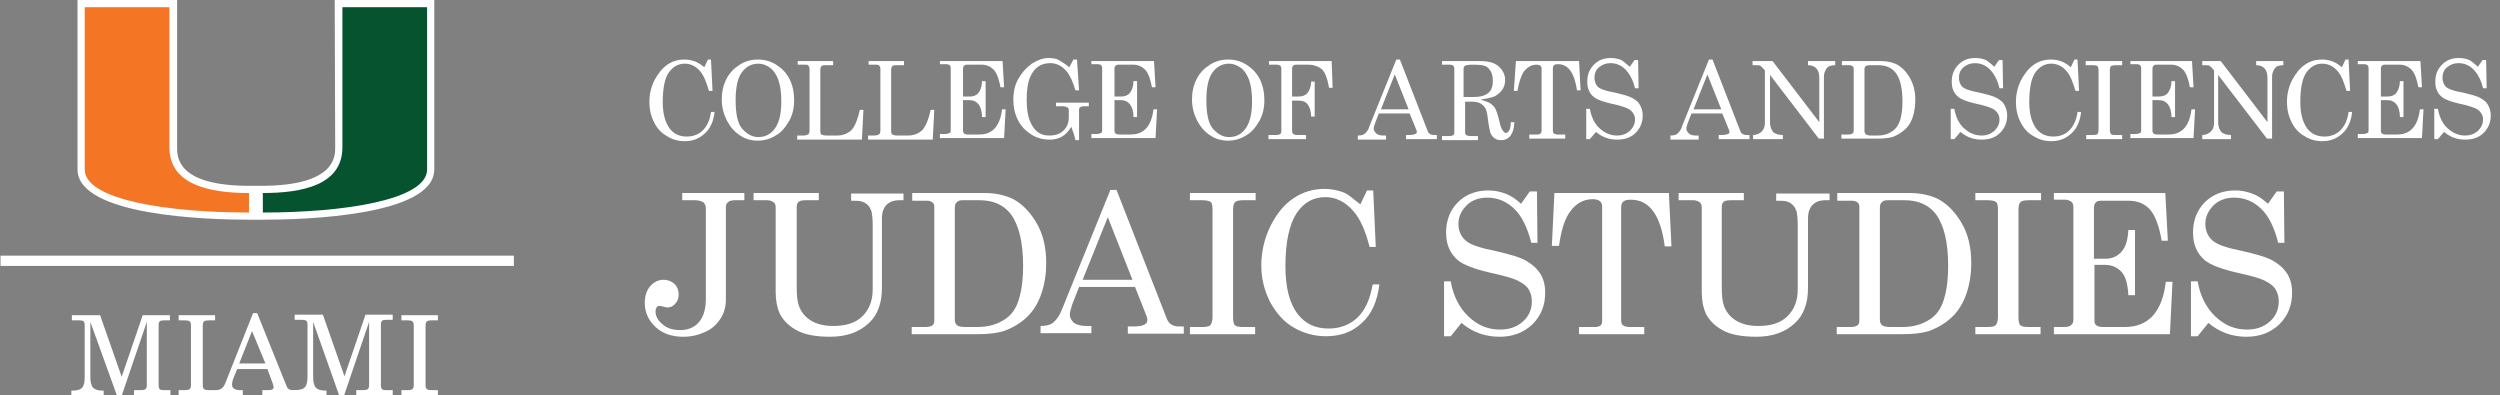 <?xml version="1.0" encoding="UTF-8"?>
<svg id="Layer_1" xmlns="http://www.w3.org/2000/svg" version="1.1" viewBox="0 0 487 77">
  <rect x="0" y="0" width="487" height="77" fill="#808080" stroke="none"/>
  <!-- Generator: Adobe Illustrator 29.1.0, SVG Export Plug-In . SVG Version: 2.1.0 Build 142)  -->
  <defs>
    <style>
      .st0 {
        fill: #065330;
      }

      .st1 {
        fill: #fff;
      }

      .st2 {
        fill: #f47523;
      }

      .st3 {
        fill: none;
        stroke: #fff;
        stroke-width: 2px;
      }
    </style>
  </defs>
  <g>
    <path class="st1" d="M137.2,13.1l.7-1.5h.6l.3,6.1h-.7c-.5-1.7-1-3-1.7-3.8-.8-1-1.9-1.5-3-1.5-1.3,0-2.3.6-3.1,1.7s-1.2,3.1-1.2,5.8c0,2.3.5,4,1.4,5.2.8,1,1.9,1.5,3.3,1.5,1.2,0,2.3-.4,3.1-1.2.8-.8,1.4-2,1.6-3.6h.7c-.2,1.8-.8,3.2-1.9,4.2s-2.3,1.5-3.9,1.5c-1.3,0-2.4-.3-3.5-1-1.1-.6-1.9-1.5-2.5-2.7-.6-1.2-.9-2.5-.9-3.9,0-1.5.3-2.9,1-4.3.7-1.3,1.5-2.3,2.5-3s2.1-1,3.3-1c.7,0,1.3.1,1.9.3s1.3.6,2,1.2Z"/>
    <path class="st1" d="M147.6,11.6c1.3,0,2.5.3,3.6,1s2,1.6,2.6,2.8.9,2.6.9,4.1-.3,2.9-1,4.1-1.5,2.2-2.6,2.8c-1.1.7-2.3,1-3.5,1s-2.4-.3-3.4-1c-1.1-.7-1.9-1.6-2.6-2.9-.6-1.2-1-2.6-1-4.1s.3-2.8.9-4c.6-1.2,1.5-2.1,2.6-2.8s2.3-1,3.5-1ZM147.7,12.4c-1.3,0-2.4.6-3.2,1.7s-1.2,2.9-1.2,5.4c0,2.7.4,4.6,1.3,5.6s1.9,1.6,3.1,1.6c.9,0,1.6-.2,2.3-.7s1.2-1.2,1.6-2.2c.4-1,.6-2.4.6-4,0-1.8-.2-3.2-.6-4.3-.4-1-.9-1.8-1.6-2.3s-1.4-.8-2.3-.8Z"/>
    <path class="st1" d="M155.3,11.9h7v.8h-1.7c-.3,0-.5.1-.6.2-.1.1-.2.4-.2.7v12c0,.3.1.5.2.6.2.1.5.2,1,.2h2.1c1.1,0,2.1-.4,2.8-1.1.7-.8,1.2-2.1,1.6-3.9h.7l-.3,5.8h-12.6v-.8h1.2c.4,0,.7-.1.9-.2s.3-.4.3-.8v-12c0-.3-.1-.4-.2-.6s-.4-.2-.6-.2h-1.5v-.7h-.1Z"/>
    <path class="st1" d="M169.1,11.9h7v.8h-1.7c-.3,0-.5.1-.6.2-.1.1-.2.4-.2.7v12c0,.3.1.5.2.6.2.1.5.2,1,.2h2.1c1.1,0,2.1-.4,2.8-1.1.7-.8,1.2-2.1,1.6-3.9h.7l-.3,5.8h-12.6v-.8h1.2c.4,0,.7-.1.9-.2s.3-.4.3-.8v-12c0-.3-.1-.4-.2-.6s-.4-.2-.6-.2h-1.5v-.7h-.1Z"/>
    <path class="st1" d="M183.3,11.9h12l.3,5.1h-.7c-.3-1.6-.7-2.7-1.3-3.4-.6-.6-1.4-1-2.3-1h-3c-.2,0-.4.1-.5.2-.1.1-.2.3-.2.6v5.4h1.3c.7,0,1.3-.2,1.7-.7s.7-1.3.7-2.3h.7v7h-.7c0-1.2-.3-2-.7-2.5s-1-.8-1.8-.8h-1.2v6c0,.2.1.4.2.5.1.1.4.2.7.2h2.3c2.5,0,4-1.6,4.4-4.9h.7l-.3,5.6h-12.5v-.8h1c.4,0,.7-.1.9-.2s.2-.3.2-.6v-12c0-.3-.1-.5-.2-.6s-.4-.2-.7-.2h-1.2v-.6h.2Z"/>
    <path class="st1" d="M208.3,13.1l.8-1.5h.7l.4,6h-.7c-.5-1.7-1.1-3-1.8-3.8-.9-1-1.9-1.5-3.1-1.5-.9,0-1.7.2-2.4.7s-1.2,1.2-1.6,2.2c-.4,1-.6,2.4-.6,4.2s.2,3.1.6,4.1c.4,1,.9,1.7,1.5,2.2.7.5,1.4.7,2.3.7,1.2,0,2.1-.3,2.8-1s1-1.5,1-2.6v-1.4c0-.2-.1-.4-.3-.5s-.5-.2-.9-.2h-1.3v-.7h6.4v.7h-.9c-.4,0-.7.1-.8.2-.2.1-.2.3-.2.6v5.8h-.7c-.2-.9-.5-1.8-.8-2.6-.5.8-1.1,1.5-1.8,1.9s-1.5.6-2.4.6c-1.3,0-2.5-.3-3.6-1s-2-1.6-2.6-2.8-.9-2.5-.9-4,.3-2.9,1-4.1,1.5-2.1,2.6-2.9c1.1-.7,2.2-1.1,3.3-1.1.6,0,1.3.1,1.8.3.8.5,1.5.9,2.2,1.5Z"/>
    <path class="st1" d="M212.8,11.9h12l.3,5.1h-.7c-.3-1.6-.7-2.7-1.3-3.4-.6-.6-1.4-1-2.3-1h-3c-.2,0-.4.1-.5.2-.1.1-.2.3-.2.6v5.4h1.3c.7,0,1.3-.2,1.7-.7s.7-1.3.7-2.3h.7v7h-.7c0-1.2-.3-2-.7-2.5s-1-.8-1.8-.8h-1.2v6c0,.2.1.4.2.5.1.1.4.2.7.2h2.3c2.5,0,4-1.6,4.4-4.9h.7l-.3,5.6h-12.5v-.8h1c.4,0,.7-.1.9-.2s.2-.3.2-.6v-12c0-.3-.1-.5-.2-.6s-.4-.2-.7-.2h-1.2v-.6h.2Z"/>
    <path class="st1" d="M239.2,11.6c1.3,0,2.5.3,3.6,1s2,1.6,2.6,2.8.9,2.6.9,4.1-.3,2.9-1,4.1-1.5,2.2-2.6,2.8c-1.1.7-2.3,1-3.5,1s-2.4-.3-3.4-1c-1.1-.7-1.9-1.6-2.6-2.9-.6-1.2-1-2.6-1-4.1s.3-2.8.9-4c.6-1.2,1.5-2.1,2.6-2.8s2.3-1,3.5-1ZM239.4,12.4c-1.3,0-2.4.6-3.2,1.7s-1.2,2.9-1.2,5.4c0,2.7.4,4.6,1.3,5.6s1.9,1.6,3.1,1.6c.9,0,1.6-.2,2.3-.7s1.2-1.2,1.6-2.2c.4-1,.6-2.4.6-4,0-1.8-.2-3.2-.6-4.3-.4-1-.9-1.8-1.6-2.3s-1.5-.8-2.3-.8Z"/>
    <path class="st1" d="M247.1,11.9h12.3l.2,5.2h-.7c-.3-1.8-.8-3-1.3-3.5-.6-.6-1.6-1-2.8-1h-2.4c-.2,0-.4.1-.5.2-.1.1-.2.3-.2.5v5.5h1.3c.7,0,1.3-.2,1.7-.7s.7-1.2.7-2.2h.7v6.8h-.7c0-1.1-.3-1.9-.7-2.4s-1-.7-1.7-.7h-1.3v5.8c0,.3.1.6.2.7.2.1.4.2.9.2h1.6v.8h-7.3v-.8h1.6c.3,0,.5-.1.7-.2.1-.1.2-.3.2-.6v-12.1c0-.3-.1-.5-.2-.6s-.4-.2-.7-.2h-1.5v-.7h-.1Z"/>
    <path class="st1" d="M272,11.6h.7l5.4,13.9c.2.6.7.8,1.3.8h.5v.8h-6v-.8h.5c.6,0,1.1-.1,1.3-.2.2-.1.3-.2.3-.4,0-.1,0-.2-.1-.4l-1.3-3.2h-6l-.7,1.8c-.2.5-.3.9-.3,1.2s.2.6.5.9.8.4,1.4.4h.5v.8h-5.5v-.8c.6,0,1.1-.1,1.4-.4s.7-.7.9-1.5l5.2-12.9ZM271.7,14.5l-2.7,6.8h5.4l-2.7-6.8Z"/>
    <path class="st1" d="M280.6,11.9h7.8c1.5,0,2.7.3,3.5,1s1.3,1.6,1.3,2.7c0,.7-.2,1.3-.5,1.8s-.8.9-1.4,1.3c-.6.3-1.6.5-2.9.7,1,.3,1.6.5,2,.8s.7.6.9,1c.2.4.5,1.2.8,2.5.2.9.4,1.5.7,1.8.2.3.4.4.6.4s.4-.2.6-.5.3-.9.3-1.6h.7c-.1,2.3-1,3.5-2.6,3.5-.5,0-.9-.1-1.3-.4s-.6-.6-.8-1.1c-.1-.4-.3-1.3-.5-2.9-.1-.9-.3-1.6-.5-1.9s-.6-.7-1-.9-1-.3-1.7-.3h-1.2v6c0,.3.1.4.2.5.2.1.4.2.8.2h1.5v.8h-7v-.8h1.5c.3,0,.6-.1.7-.2.2-.1.2-.3.2-.5v-12.4c0-.3-.1-.5-.2-.6s-.4-.2-.7-.2h-1.5v-.7h-.3ZM285.2,18.9h1.8c1.2,0,2.1-.2,2.8-.7.7-.5,1-1.3,1-2.4,0-.8-.1-1.4-.4-1.9s-.6-.8-1-1-1.2-.3-2.5-.3c-.8,0-1.3.1-1.5.2-.2.1-.3.3-.3.6v5.5h.1Z"/>
    <path class="st1" d="M295.3,11.9h12.3l.3,5.7h-.7c-.5-3.4-1.7-5.1-3.7-5.1-.4,0-.7.1-.8.2-.1.1-.2.4-.2.7v12.1c0,.2.1.4.2.5s.4.2.7.2h1.5v.8h-7v-.8h1.7c.2,0,.4-.1.5-.2s.2-.3.2-.5v-12.1c0-.3-.1-.5-.2-.6-.2-.1-.4-.2-.8-.2-1,0-1.8.5-2.5,1.4-.5.8-.9,2-1.2,3.7h-.7l.4-5.8Z"/>
    <path class="st1" d="M317.5,13l.9-1.3h.7l.1,5.5h-.7c-.4-1.7-1.1-2.9-1.9-3.7s-1.8-1.2-2.9-1.2c-.9,0-1.6.3-2.2.8s-.9,1.2-.9,2c0,.5.1.9.3,1.3.2.4.5.7,1,.9.4.2,1.3.5,2.5.7,1.7.4,2.9.7,3.6,1.1s1.2.8,1.5,1.4.5,1.2.5,2c0,1.4-.5,2.5-1.4,3.4s-2.1,1.3-3.6,1.3c-1.6,0-2.9-.5-4.1-1.5l-1.2,1.4h-.7v-5.9h.7c.3,1.6.9,2.9,1.9,3.8s2.1,1.4,3.4,1.4c1,0,1.8-.3,2.5-.9.6-.6,1-1.3,1-2.2,0-.5-.1-.9-.4-1.3s-.6-.7-1.1-.9-1.5-.6-3.1-.9c-1.7-.4-2.8-.8-3.4-1.3-.9-.7-1.3-1.7-1.3-3s.4-2.4,1.3-3.3c.9-.9,1.9-1.3,3.3-1.3.6,0,1.2.1,1.8.3s1.2.9,1.9,1.4Z"/>
    <path class="st1" d="M332.9,11.6h.7l5.4,13.9c.2.6.7.8,1.3.8h.5v.8h-6v-.8h.5c.6,0,1.1-.1,1.3-.2.2-.1.3-.2.3-.4,0-.1,0-.2-.1-.4l-1.3-3.2h-6l-.7,1.8c-.2.5-.3.9-.3,1.2s.2.6.5.9.8.4,1.4.4h.5v.8h-5.5v-.8c.6,0,1.1-.1,1.4-.4s.7-.7.9-1.5l5.2-12.9ZM332.6,14.5l-2.7,6.8h5.4l-2.7-6.8Z"/>
    <path class="st1" d="M341.7,11.9h3.6l9.1,11.9v-8.6c0-.9-.2-1.5-.6-1.9s-.9-.6-1.6-.6v-.8h5.3v.8c-.5,0-.9.1-1.2.2-.3.2-.5.4-.7.8-.2.4-.3.8-.3,1.3v12h-1l-9.5-12.4v9.2c0,.8.2,1.4.6,1.9.4.4,1.1.6,1.9.6v.8h-5.8v-.8c.7,0,1.3-.3,1.7-.7.4-.4.6-1,.6-1.6v-10.3l-.2-.2c-.3-.4-.6-.6-.7-.7-.2-.1-.5-.1-.8-.1h-.7v-.8h.3Z"/>
    <path class="st1" d="M358.6,11.9h7.8c1.2,0,2.1.2,3,.6,1,.5,1.9,1.4,2.6,2.6s1.1,2.6,1.1,4.3c0,1.4-.2,2.6-.6,3.7-.3.8-.8,1.6-1.5,2.2s-1.5,1.1-2.4,1.4c-.7.2-1.7.3-2.9.3h-7v-.8h1.4c.4,0,.6-.1.8-.2.1-.1.2-.3.2-.5v-12.1c0-.2-.1-.4-.2-.5-.2-.1-.4-.2-.6-.2h-1.5v-.8h-.2ZM364.1,12.7c-.3,0-.5.1-.7.2-.1.1-.2.3-.2.6v12.1c0,.2.1.4.3.6.2.1.5.2.9.2h1.3c1.2,0,2.2-.3,3-.9.6-.4,1-1,1.3-1.7.4-1,.6-2.3.6-4,0-2.5-.4-4.4-1.3-5.6-.8-1-1.9-1.5-3.4-1.5h-1.8Z"/>
    <path class="st1" d="M388.5,13l.9-1.3h.7l.1,5.5h-.7c-.4-1.7-1.1-2.9-1.9-3.7s-1.8-1.2-2.9-1.2c-.9,0-1.6.3-2.2.8s-.9,1.2-.9,2c0,.5.1.9.3,1.3.2.4.5.7,1,.9.4.2,1.3.5,2.5.7,1.7.4,2.9.7,3.6,1.1s1.2.8,1.5,1.4.5,1.2.5,2c0,1.4-.5,2.5-1.4,3.4s-2.1,1.3-3.6,1.3c-1.6,0-2.9-.5-4.1-1.5l-1.2,1.4h-.7v-5.9h.7c.3,1.6.9,2.9,1.9,3.8s2.1,1.4,3.4,1.4c1,0,1.8-.3,2.5-.9.6-.6,1-1.3,1-2.2,0-.5-.1-.9-.4-1.3s-.6-.7-1.1-.9-1.5-.6-3.1-.9c-1.7-.4-2.8-.8-3.4-1.3-.9-.7-1.3-1.7-1.3-3s.4-2.4,1.3-3.3c.9-.9,1.9-1.3,3.3-1.3.6,0,1.2.1,1.8.3s1.3.9,1.9,1.4Z"/>
    <path class="st1" d="M403.4,13.1l.7-1.5h.6l.3,6.1h-.7c-.5-1.7-1-3-1.7-3.8-.8-1-1.9-1.5-3-1.5-1.3,0-2.3.6-3.1,1.7s-1.2,3.1-1.2,5.8c0,2.3.5,4,1.4,5.2.8,1,1.9,1.5,3.3,1.5,1.2,0,2.3-.4,3.1-1.2.8-.8,1.4-2,1.6-3.6h.7c-.2,1.8-.8,3.2-1.9,4.2s-2.3,1.5-3.9,1.5c-1.3,0-2.4-.3-3.5-1-1.1-.6-1.9-1.5-2.5-2.7s-.9-2.5-.9-3.9c0-1.5.3-2.9,1-4.3.7-1.3,1.5-2.3,2.5-3s2.1-1,3.3-1c.7,0,1.3.1,1.9.3s1.3.6,2,1.2Z"/>
    <path class="st1" d="M406.4,11.9h7v.8h-1.2c-.5,0-.9.1-1,.2-.1.1-.2.4-.2.8v11.5c0,.5.1.7.2.9.2.2.5.2.9.2h1.3v.8h-7v-.8h1.3c.5,0,.8-.1.9-.2s.2-.4.2-.9v-11.5c0-.4-.1-.7-.2-.8-.2-.2-.5-.2-1.1-.2h-1.2v-.8h.1Z"/>
    <path class="st1" d="M415,11.9h12l.3,5.1h-.7c-.3-1.6-.7-2.7-1.3-3.4-.6-.6-1.4-1-2.3-1h-3c-.2,0-.4.1-.5.2-.1.1-.2.3-.2.6v5.4h1.3c.7,0,1.3-.2,1.7-.7.4-.5.7-1.3.7-2.3h.7v7h-.7c0-1.2-.3-2-.7-2.5-.4-.5-1-.8-1.8-.8h-1.2v6c0,.2.1.4.2.5s.4.2.7.2h2.3c2.5,0,4-1.6,4.4-4.9h.7l-.3,5.6h-12.3v-.8h1c.4,0,.7-.1.9-.2.2-.1.2-.3.2-.6v-12c0-.3-.1-.5-.2-.6s-.4-.2-.7-.2h-1.2v-.6Z"/>
    <path class="st1" d="M429,11.9h3.6l9.1,11.9v-8.6c0-.9-.2-1.5-.6-1.9s-.9-.6-1.6-.6v-.8h5.3v.8c-.5,0-.9.1-1.2.2-.3.2-.5.4-.7.8-.2.4-.3.8-.3,1.3v12h-1l-9.5-12.4v9.2c0,.8.2,1.4.6,1.9.4.4,1.1.6,1.9.6v.8h-5.6v-.8c.7,0,1.3-.3,1.7-.7.4-.4.6-1,.6-1.6v-10.3l-.2-.2c-.3-.4-.6-.6-.7-.7-.2-.1-.5-.1-.8-.1h-.6v-.8Z"/>
    <path class="st1" d="M456.2,13.1l.7-1.5h.6l.3,6.1h-.7c-.5-1.7-1-3-1.7-3.8-.8-1-1.9-1.5-3-1.5-1.3,0-2.3.6-3.1,1.7s-1.2,3.1-1.2,5.8c0,2.3.5,4,1.4,5.2.8,1,1.9,1.5,3.3,1.5,1.2,0,2.3-.4,3.1-1.2.8-.8,1.4-2,1.6-3.6h.7c-.2,1.8-.8,3.2-1.9,4.2s-2.3,1.5-3.9,1.5c-1.3,0-2.4-.3-3.5-1-1.1-.6-1.9-1.5-2.5-2.7s-.9-2.5-.9-3.9c0-1.5.3-2.9,1-4.3.7-1.3,1.5-2.3,2.5-3s2.1-1,3.3-1c.7,0,1.3.1,1.9.3s1.3.6,2,1.2Z"/>
    <path class="st1" d="M459.5,11.9h12l.3,5.1h-.7c-.3-1.6-.7-2.7-1.3-3.4-.6-.6-1.4-1-2.3-1h-3c-.2,0-.4.1-.5.2-.1.1-.2.3-.2.6v5.4h1.3c.7,0,1.3-.2,1.7-.7.4-.5.7-1.3.7-2.3h.7v7h-.7c0-1.2-.3-2-.7-2.5-.4-.5-1-.8-1.8-.8h-1.2v6c0,.2.1.4.2.5s.4.2.7.2h2.3c2.5,0,4-1.6,4.4-4.9h.7l-.3,5.6h-12.5v-.8h1c.4,0,.7-.1.9-.2.2-.1.2-.3.2-.6v-12c0-.3-.1-.5-.2-.6s-.4-.2-.7-.2h-1.2v-.6h.2Z"/>
    <path class="st1" d="M482.7,13l.9-1.3h.7l.1,5.5h-.7c-.4-1.7-1.1-2.9-1.9-3.7s-1.8-1.2-2.9-1.2c-.9,0-1.6.3-2.2.8s-.9,1.2-.9,2c0,.5.1.9.3,1.3.2.4.5.7,1,.9.4.2,1.3.5,2.5.7,1.7.4,2.9.7,3.6,1.1s1.2.8,1.5,1.4.5,1.2.5,2c0,1.4-.5,2.5-1.4,3.4s-2.1,1.3-3.6,1.3c-1.6,0-2.9-.5-4.1-1.5l-1.2,1.4h-.7v-5.9h.7c.3,1.6.9,2.9,1.9,3.8s2.1,1.4,3.4,1.4c1,0,1.8-.3,2.5-.9.6-.6,1-1.3,1-2.2,0-.5-.1-.9-.4-1.3s-.6-.7-1.1-.9-1.5-.6-3.1-.9c-1.7-.4-2.8-.8-3.4-1.3-.9-.7-1.3-1.7-1.3-3s.4-2.4,1.3-3.3c.9-.9,1.9-1.3,3.3-1.3.6,0,1.2.1,1.8.3s1.3.9,1.9,1.4Z"/>
  </g>
  <g>
    <path class="st1" d="M132.9,37.6h12.1v1.4h-1.7c-.7,0-1.2.1-1.5.4-.3.2-.4.6-.4,1.1v17.8c0,1.4-.3,2.6-1,3.7-.7,1.1-1.6,2-2.9,2.6-1.3.6-2.7,1-4.4,1-2.2,0-4-.6-5.4-1.9-1.4-1.3-2.1-2.9-2.1-4.7,0-1.4.4-2.5,1.1-3.3s1.6-1.2,2.6-1.2c.8,0,1.5.3,2.1.8.5.5.8,1.2.8,2.1,0,.7-.2,1.3-.7,1.8-.4.5-1,.7-1.5.7-.2,0-.5-.1-.9-.2-.3-.1-.6-.1-.7-.1-.2,0-.4.1-.5.3-.1.2-.2.4-.2.8,0,.9.5,1.8,1.4,2.5.9.8,2.1,1.1,3.4,1.1,1.5,0,2.8-.5,3.7-1.6s1.3-2.6,1.3-4.5v-17.7c0-.5-.2-.8-.5-1.1-.3-.2-.9-.4-1.7-.4h-2.4v-1.4h0Z"/>
    <path class="st1" d="M146.8,37.6h12.7v1.4h-2.5c-.7,0-1.2.1-1.4.3-.3.2-.4.6-.4,1v15.5c0,1.6.1,2.8.4,3.7.4,1.2,1.2,2.2,2.3,2.9s2.6,1.1,4.4,1.1c2.5,0,4.4-.6,5.7-1.9,1.3-1.3,2-3,2-5.2v-12.6c0-1.1-.1-2-.2-2.5-.2-.6-.4-1-.7-1.3s-.7-.6-1.1-.7c-.4-.2-1.2-.2-2.2-.2v-1.4h10.2v1.3h-.7c-1.2,0-2,.3-2.6.9-.6.6-.9,1.5-.9,2.7v13.5c0,2.9-.8,5.2-2.5,6.8-1.9,1.8-4.4,2.7-7.6,2.7-2.7,0-4.9-.4-6.4-1.2s-2.7-1.9-3.4-3.3c-.5-1.1-.8-2.5-.8-4.2v-16.5c0-.4-.1-.8-.4-1-.3-.2-.7-.4-1.3-.4h-2.6v-1.4Z"/>
    <path class="st1" d="M177.6,37.6h14.2c2.1,0,3.9.4,5.4,1.1,1.8.9,3.4,2.5,4.7,4.7s1.9,4.8,1.9,7.8c0,2.5-.4,4.7-1.2,6.7-.6,1.5-1.5,2.9-2.7,4s-2.7,2-4.4,2.6c-1.3.4-3,.6-5.2.6h-12.7v-1.4h2.6c.7,0,1.1-.1,1.4-.3.3-.2.4-.5.4-1v-22.1c0-.4-.1-.7-.4-.9-.3-.2-.6-.3-1.1-.3h-2.8v-1.5h-.1ZM187.6,39c-.6,0-1,.1-1.2.4-.3.2-.4.6-.4,1.1v21.9c0,.4.2.8.5,1s.8.3,1.6.3h2.3c2.1,0,3.9-.5,5.5-1.6,1-.7,1.8-1.7,2.3-3,.7-1.8,1.1-4.2,1.1-7.3,0-4.6-.8-7.9-2.4-10.1-1.4-1.8-3.4-2.7-6.2-2.7h-3.1Z"/>
    <path class="st1" d="M216.3,37h1.2l9.8,25.1c.4,1,1.2,1.5,2.4,1.5h.9v1.4h-10.9v-1.4h.9c1.1,0,1.9-.1,2.4-.4.3-.2.5-.4.5-.8,0-.2,0-.4-.1-.7l-2.3-5.8h-10.9l-1.3,3.3c-.3.9-.5,1.6-.5,2.1,0,.6.3,1.1.8,1.6.6.4,1.4.6,2.5.6h.9v1.4h-9.9v-1.4c1.1,0,1.9-.2,2.5-.7s1.2-1.3,1.7-2.6l9.4-23.2ZM215.8,42.3l-4.9,12.2h9.7l-4.8-12.2Z"/>
    <path class="st1" d="M231.9,37.6h12.7v1.4h-2.2c-1,0-1.6.1-1.8.4-.3.2-.4.8-.4,1.5v20.8c0,.8.1,1.3.3,1.6.3.3.8.4,1.6.4h2.4v1.4h-12.7v-1.4h2.4c.8,0,1.4-.1,1.6-.4.2-.2.4-.8.4-1.6v-20.8c0-.8-.1-1.3-.3-1.5-.3-.3-1-.4-1.9-.4h-2.2v-1.4h.1Z"/>
    <path class="st1" d="M265,39.8l1.3-2.7h1.2l.5,11h-1.2c-.8-3.1-1.8-5.4-3.1-6.9-1.5-1.8-3.4-2.8-5.5-2.8-2.3,0-4.2,1-5.6,3.1-1.4,2.1-2.2,5.5-2.2,10.4,0,4.1.8,7.3,2.5,9.4,1.4,1.8,3.4,2.7,5.9,2.7,2.2,0,4.1-.7,5.6-2.1,1.5-1.4,2.5-3.6,3-6.5h1.3c-.4,3.3-1.5,5.8-3.4,7.5-1.9,1.8-4.2,2.6-7,2.6-2.3,0-4.4-.6-6.3-1.7s-3.4-2.8-4.6-5c-1.1-2.2-1.7-4.5-1.7-7.1s.6-5.3,1.8-7.7,2.7-4.2,4.5-5.4,3.8-1.8,6-1.8c1.2,0,2.3.2,3.5.6s2.1,1.4,3.5,2.4Z"/>
    <path class="st1" d="M296.3,39.7l1.7-2.4h1.4l.1,10h-1.2c-.8-3.1-1.9-5.3-3.4-6.7s-3.2-2.1-5.2-2.1c-1.6,0-3,.5-4,1.5s-1.6,2.2-1.6,3.6c0,.9.2,1.6.6,2.3s1,1.2,1.8,1.6c.8.4,2.3.9,4.4,1.3,3.1.7,5.2,1.3,6.4,2,1.2.7,2.1,1.5,2.8,2.6.6,1,.9,2.2.9,3.6,0,2.5-.8,4.5-2.5,6.2-1.7,1.6-3.8,2.4-6.4,2.4-2.8,0-5.3-.9-7.4-2.7l-2.1,2.6h-1.3v-10.7h1.3c.5,2.9,1.7,5.2,3.5,6.9s3.8,2.5,6.1,2.5c1.8,0,3.3-.5,4.5-1.6s1.7-2.4,1.7-3.9c0-.9-.2-1.6-.6-2.3s-1.1-1.2-2.1-1.7c-.9-.5-2.8-1-5.5-1.6-3-.7-5.1-1.5-6.2-2.4-1.5-1.3-2.3-3-2.3-5.4s.8-4.4,2.3-5.9,3.5-2.3,5.9-2.3c1.2,0,2.2.2,3.3.6s2,1,3.1,2Z"/>
    <path class="st1" d="M302.8,37.6h22.3l.5,10.4h-1.3c-.8-6.1-3-9.1-6.6-9.1-.7,0-1.2.1-1.5.4-.3.2-.4.7-.4,1.2v21.9c0,.4.1.8.4,1s.7.3,1.3.3h2.8v1.4h-12.7v-1.4h3.2c.4,0,.7-.1,1-.3.2-.2.3-.5.3-.8v-22.3c0-.5-.1-.8-.4-1.1-.3-.2-.7-.4-1.4-.4-1.8,0-3.3.8-4.5,2.5-1,1.4-1.7,3.6-2.1,6.6h-1.4l.5-10.3Z"/>
    <path class="st1" d="M327,37.6h12.7v1.4h-2.5c-.7,0-1.2.1-1.4.3-.3.2-.4.6-.4,1v15.5c0,1.6.1,2.8.4,3.7.4,1.2,1.2,2.2,2.3,2.9,1.1.7,2.6,1.1,4.4,1.1,2.5,0,4.4-.6,5.7-1.9,1.3-1.3,2-3,2-5.2v-12.6c0-1.1-.1-2-.2-2.5-.2-.6-.4-1-.7-1.3-.3-.3-.7-.6-1.1-.7-.4-.2-1.2-.2-2.2-.2v-1.4h10.4v1.3h-.7c-1.2,0-2,.3-2.6.9-.6.6-.9,1.5-.9,2.7v13.5c0,2.9-.8,5.2-2.5,6.8-1.9,1.8-4.4,2.7-7.6,2.7-2.7,0-4.9-.4-6.4-1.2s-2.7-1.9-3.4-3.3c-.5-1.1-.8-2.5-.8-4.2v-16.5c0-.4-.1-.8-.4-1s-.7-.4-1.3-.4h-2.8v-1.4Z"/>
    <path class="st1" d="M357.8,37.6h14.2c2.1,0,3.9.4,5.4,1.1,1.8.9,3.4,2.5,4.7,4.7s1.9,4.8,1.9,7.8c0,2.5-.4,4.7-1.2,6.7-.6,1.5-1.5,2.9-2.7,4s-2.7,2-4.4,2.6c-1.3.4-3,.6-5.2.6h-12.7v-1.4h2.6c.7,0,1.1-.1,1.4-.3s.4-.5.4-1v-22.1c0-.4-.1-.7-.4-.9s-.6-.3-1.1-.3h-2.8v-1.5h-.1ZM367.8,39c-.6,0-1,.1-1.2.4-.3.2-.4.6-.4,1.1v21.9c0,.4.2.8.5,1s.8.3,1.6.3h2.3c2.1,0,3.9-.5,5.5-1.6,1-.7,1.8-1.7,2.3-3,.7-1.8,1.1-4.2,1.1-7.3,0-4.6-.8-7.9-2.4-10.1-1.4-1.8-3.4-2.7-6.2-2.7h-3.1Z"/>
    <path class="st1" d="M384.9,37.6h12.7v1.4h-2.2c-1,0-1.6.1-1.8.4-.3.2-.4.8-.4,1.5v20.8c0,.8.1,1.3.3,1.6.3.3.8.4,1.6.4h2.4v1.4h-12.7v-1.4h2.4c.8,0,1.4-.1,1.6-.4.2-.2.4-.8.4-1.6v-20.8c0-.8-.1-1.3-.3-1.5-.3-.3-1-.4-1.9-.4h-2.2v-1.4h.1Z"/>
    <path class="st1" d="M400.1,37.6h21.7l.5,9.3h-1.2c-.5-2.9-1.3-5-2.3-6.1-1.1-1.2-2.5-1.7-4.2-1.7h-5.4c-.4,0-.8.1-1,.4-.2.2-.3.6-.3,1.1v9.8h2.3c1.3,0,2.3-.5,3.1-1.4.8-.9,1.2-2.3,1.3-4.2h1.3v12.7h-1.3c-.1-2.1-.5-3.6-1.3-4.5s-1.9-1.4-3.2-1.4h-2.1v10.9c0,.4.1.7.4.9s.7.3,1.3.3h4.2c4.6,0,7.3-2.9,8-8.8h1.3l-.5,10.2h-22.6v-1.4h1.9c.7,0,1.2-.1,1.5-.4.3-.3.4-.6.4-1.1v-21.8c0-.5-.1-.8-.4-1.1-.3-.2-.7-.4-1.2-.4h-2.2v-1.3h0Z"/>
    <path class="st1" d="M441.8,39.7l1.7-2.4h1.4l.1,10h-1.2c-.8-3.1-1.9-5.3-3.4-6.7s-3.2-2.1-5.2-2.1c-1.6,0-3,.5-4,1.5s-1.6,2.2-1.6,3.6c0,.9.2,1.6.6,2.3s1,1.2,1.8,1.6c.8.4,2.3.9,4.4,1.3,3.1.7,5.2,1.3,6.4,2,1.2.7,2.1,1.5,2.8,2.6.6,1,.9,2.2.9,3.6,0,2.5-.8,4.5-2.5,6.2-1.7,1.6-3.8,2.4-6.4,2.4-2.8,0-5.3-.9-7.4-2.7l-2.1,2.6h-1.3v-10.7h1.3c.5,2.9,1.7,5.2,3.5,6.9s3.8,2.5,6.1,2.5c1.8,0,3.3-.5,4.5-1.6s1.7-2.4,1.7-3.9c0-.9-.2-1.6-.6-2.3s-1.1-1.2-2.1-1.7c-.9-.5-2.8-1-5.5-1.6-3-.7-5.1-1.5-6.2-2.4-1.5-1.3-2.3-3-2.3-5.4s.8-4.4,2.3-5.9,3.5-2.3,5.9-2.3c1.2,0,2.2.2,3.3.6s2,1,3.1,2Z"/>
  </g>
  <path class="st1" d="M65.2,0l.1,28.7c0,1.8,0,7.4-14.1,7.5h-2.6c-14.1,0-14.1-5.6-14.1-7.5V0H15.1v33c0,9.1,25.6,9.8,33.4,9.8h2.7c7.8,0,33.4-.7,33.4-9.8V0h-19.4Z"/>
  <path class="st0" d="M66.7,28.7V1.4h16.5v31.6c0,6-16.4,8.4-32,8.4v-3.8c7.8,0,15.5-1.6,15.5-8.9"/>
  <path class="st2" d="M33,28.7V1.4h-16.5v31.6c0,6,16.4,8.4,32,8.4v-3.8c-7.7,0-15.5-1.6-15.5-8.9"/>
  <line class="st3" x1=".1" y1="50.8" x2="100.1" y2="50.8"/>
  <path class="st1" d="M17.6,73.3c0,2.1.5,2.8,2.6,2.8v.9h-6.3v-.9c2.2,0,2.6-.7,2.6-2.8v-9.9c0-.9-.3-1-1.2-1h-1.3v-1h5.5l4.2,12,4.1-12h5.3v1h-1.1c-.9,0-1.1.2-1.1,1v11.6c0,.9.3,1,1.1,1h1.2v1h-7.1v-1h1.3c.9,0,1.2-.2,1.2-1v-12.3l-4.9,14.4h-.9l-5.2-14.4v10.6Z"/>
  <path class="st1" d="M34.8,76h1.2c.9,0,1.2-.2,1.2-1v-11.6c0-.8-.3-1-1.2-1h-1.2v-1h7.1v1h-1.2c-.9,0-1.2.2-1.2,1v11.6c0,.8.3,1,1.2,1h1.2v1h-7.1v-1Z"/>
  <path class="st1" d="M49.1,64.5l-2.5,6.3h5.1l-2.6-6.3ZM50.1,61l5.6,13.9c.3.9.6,1.1,1.5,1.1h.4v1h-6.5v-1h.9c.9,0,1.3-.1,1.3-.6,0-.2-.1-.4-.2-.8l-1-2.7h-5.9l-.7,1.7c-.2.5-.3,1-.3,1.3,0,.7.5,1.1,1.6,1.1h.5v1h-5.6v-1h.2c1.3,0,1.7-.5,2.2-1.9l5.2-13.1h.8Z"/>
  <path class="st1" d="M61,73.3c0,2.1.5,2.8,2.6,2.8v.9h-6.3v-1c2.2,0,2.6-.7,2.6-2.8v-9.9c0-.9-.3-1-1.2-1h-1.3v-1h5.5l4.2,12,4.1-12h5.3v1h-1.2c-.9,0-1.1.2-1.1,1v11.7c0,.9.3,1,1.1,1h1.2v1h-7.1v-1h1.3c.9,0,1.2-.2,1.2-1v-12.3l-4.9,14.4h-.9l-5.1-14.4v10.6Z"/>
  <path class="st1" d="M78.2,76h1.2c.9,0,1.2-.2,1.2-1v-11.6c0-.8-.3-1-1.2-1h-1.2v-1h7.1v1h-1.2c-.9,0-1.2.2-1.2,1v11.6c0,.8.3,1,1.2,1h1.2v1h-7.1v-1Z"/>
</svg>
